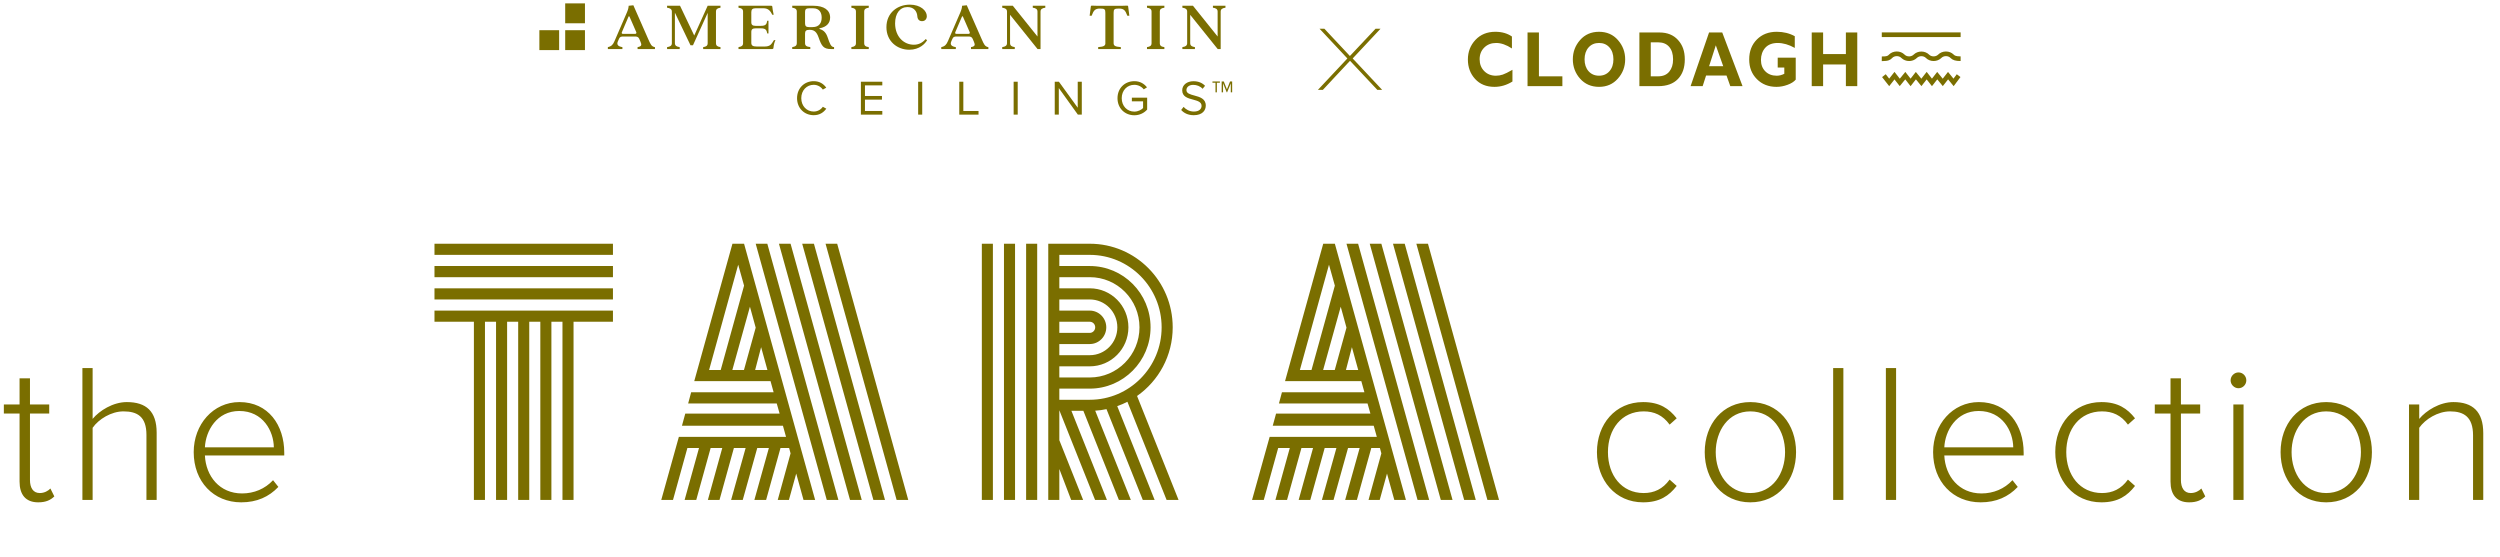 <svg width="646" height="144" viewBox="0 0 646 144" fill="none" xmlns="http://www.w3.org/2000/svg">
<path d="M158.79 10.625L162.03 3.13C162.351 2.356 162.442 1.834 162.442 1.491L163.659 1.363L167.541 10.191C168.132 11.507 168.33 12.009 169.241 12.189V12.676H164.748V12.173C165.841 11.993 165.841 11.578 165.517 10.821L165.177 10.027C164.963 9.541 164.586 9.433 164.119 9.433H160.989C160.505 9.433 160.148 9.541 159.97 9.991L159.649 10.713C159.292 11.559 159.72 12.009 160.83 12.173V12.676H157.07V12.173C158.021 11.973 158.394 11.523 158.79 10.625ZM160.937 8.75H164.142C164.34 8.75 164.534 8.587 164.411 8.3L162.711 4.407C162.569 4.1 162.497 4.1 162.355 4.427L160.69 8.319C160.563 8.59 160.745 8.75 160.94 8.75H160.937Z" fill="#7A6E00"/>
<path d="M173.608 11.147V3.003C173.608 2.337 173.144 2.101 172.371 1.994V1.488H175.719L179.389 9.181L182.86 1.488H186.172V1.994C185.403 2.101 185.007 2.337 185.007 3.003V11.147C185.007 11.833 185.399 12.065 186.172 12.173V12.676H181.698V12.173C182.467 12.065 182.862 11.83 182.862 11.147V3.329L179.068 11.69H178.422L174.396 3.274V11.147C174.396 11.833 174.86 12.065 175.632 12.173V12.676H172.375V12.173C173.144 12.065 173.611 11.83 173.611 11.147H173.608Z" fill="#7A6E00"/>
<path d="M192.008 11.147V3.003C192.008 2.337 191.595 2.101 190.827 1.994V1.488H199.293C199.455 1.488 199.543 1.543 199.562 1.687C199.618 2.19 199.669 2.732 199.92 3.813H199.543C199.044 2.712 198.434 2.137 197.269 2.137H195.248C194.496 2.137 194.139 2.408 194.139 3.111V5.759C194.139 6.445 194.496 6.677 195.248 6.677H196.643C197.879 6.677 198.109 6.246 198.252 5.361H198.573V8.639H198.252C198.109 7.794 197.875 7.323 196.643 7.323H195.248C194.496 7.323 194.139 7.558 194.139 8.241V11.069C194.139 11.735 194.479 12.023 195.554 12.023H197.558C198.81 12.023 199.222 11.556 199.562 11.033L199.991 10.367H200.384C200.114 10.889 199.956 11.484 199.849 12.421C199.828 12.584 199.721 12.672 199.562 12.672H190.83V12.169C191.599 12.062 192.011 11.827 192.011 11.144L192.008 11.147Z" fill="#7A6E00"/>
<path d="M205.895 11.147V3.003C205.895 2.337 205.482 2.101 204.714 1.994V1.488H210.19C212.892 1.488 214.504 2.588 214.504 4.531C214.504 5.955 213.609 6.964 211.818 7.307C211.691 7.327 211.691 7.47 211.818 7.506C212.875 7.813 213.483 8.496 213.894 9.74C214.397 11.216 214.718 12.173 215.523 12.173V12.676H214.734C212.785 12.676 212.301 11.902 211.529 9.684C211.01 8.208 210.385 7.702 209.167 7.702C208.272 7.702 208.023 8.009 208.023 8.692V11.141C208.023 11.827 208.415 12.059 209.382 12.166V12.669H204.711V12.166C205.48 12.059 205.891 11.823 205.891 11.141L205.895 11.147ZM209.009 7.003H209.976C211.747 7.003 212.321 5.831 212.321 4.554C212.321 3.277 211.747 2.141 210.102 2.141H209.064C208.311 2.141 208.026 2.392 208.026 3.078V6.014C208.026 6.7 208.276 7.003 209.012 7.003H209.009Z" fill="#7A6E00"/>
<path d="M221.177 11.147V3.003C221.177 2.337 220.765 2.101 219.996 1.994V1.488H224.489V1.994C223.701 2.101 223.308 2.337 223.308 3.003V11.147C223.308 11.833 223.701 12.065 224.489 12.173V12.676H219.996V12.173C220.765 12.065 221.177 11.83 221.177 11.147Z" fill="#7A6E00"/>
<path d="M229.053 7.019C229.053 3.342 231.862 1.2 235.103 1.2C237.896 1.2 239.489 2.784 239.489 4.172C239.489 4.858 239.077 5.468 238.253 5.468C237.501 5.468 237.088 4.965 237.037 4.188C236.966 3.071 236.268 1.827 234.513 1.827C232.543 1.827 231.292 3.45 231.292 6.059C231.311 9.518 233.566 11.556 236.142 11.556C237.27 11.556 238.272 11.141 239.2 10.096L239.557 10.383C239.093 11.248 237.624 12.852 234.958 12.852C231.895 12.852 229.05 10.726 229.05 7.013L229.053 7.019Z" fill="#7A6E00"/>
<path d="M244.946 10.625L248.186 3.13C248.507 2.356 248.598 1.834 248.598 1.491L249.815 1.363L253.698 10.191C254.288 11.507 254.486 12.009 255.398 12.189V12.676H250.904V12.173C251.998 11.993 251.998 11.578 251.673 10.821L251.333 10.027C251.119 9.541 250.742 9.433 250.275 9.433H247.145C246.661 9.433 246.305 9.541 246.126 9.991L245.805 10.713C245.449 11.559 245.877 12.009 246.986 12.173V12.676H243.226V12.173C244.177 11.973 244.55 11.523 244.946 10.625ZM247.093 8.75H250.298C250.496 8.75 250.69 8.587 250.568 8.3L248.868 4.407C248.725 4.1 248.654 4.1 248.511 4.427L246.847 8.319C246.72 8.59 246.901 8.75 247.096 8.75H247.093Z" fill="#7A6E00"/>
<path d="M260.212 11.147V3.003C260.212 2.337 259.747 2.101 258.976 1.994V1.488H261.713L268.084 9.433V3C268.084 2.333 267.621 2.098 266.868 1.99V1.484H270.109V1.99C269.34 2.098 268.873 2.333 268.873 3V12.676H268.104L261 3.829V11.144C261 11.83 261.447 12.062 262.216 12.169V12.672H258.976V12.169C259.745 12.062 260.212 11.827 260.212 11.144V11.147Z" fill="#7A6E00"/>
<path d="M285.624 11.147V3.329C285.624 2.412 285.463 2.212 284.266 2.212C282.994 2.212 282.601 2.644 282.082 4.067H281.563L281.868 1.69C281.888 1.527 281.995 1.438 282.153 1.455C282.403 1.474 282.851 1.491 283.282 1.491H290.12C290.549 1.491 290.981 1.471 291.231 1.455C291.392 1.438 291.499 1.527 291.516 1.69L291.82 4.067H291.302C290.782 2.644 290.39 2.212 289.118 2.212C287.918 2.212 287.759 2.412 287.759 3.329V11.147C287.759 11.833 288.171 12.065 289.621 12.173V12.676H283.769V12.173C285.219 12.065 285.631 11.83 285.631 11.147H285.624Z" fill="#7A6E00"/>
<path d="M297.562 11.147V3.003C297.562 2.337 297.151 2.101 296.382 1.994V1.488H300.875V1.994C300.086 2.101 299.694 2.337 299.694 3.003V11.147C299.694 11.833 300.086 12.065 300.875 12.173V12.676H296.382V12.173C297.151 12.065 297.562 11.83 297.562 11.147Z" fill="#7A6E00"/>
<path d="M306.762 11.147V3.003C306.762 2.337 306.298 2.101 305.527 1.994V1.488H308.265L314.635 9.433V3C314.635 2.333 314.172 2.098 313.419 1.99V1.484H316.66V1.99C315.891 2.098 315.423 2.333 315.423 3V12.676H314.655L307.55 3.829V11.144C307.55 11.83 307.998 12.062 308.767 12.169V12.672H305.527V12.169C306.295 12.062 306.762 11.827 306.762 11.144V11.147Z" fill="#7A6E00"/>
<path d="M151.153 0.874H146.047V6.014H151.153V0.874Z" fill="#7A6E00"/>
<path d="M151.153 7.803H146.047V12.944H151.153V7.803Z" fill="#7A6E00"/>
<path d="M144.48 7.803H139.375V12.944H144.48V7.803Z" fill="#7A6E00"/>
<path d="M205.959 25.373C205.959 22.76 207.87 20.974 210.265 20.974C211.796 20.974 212.834 21.699 213.505 22.656L212.62 23.152C212.139 22.437 211.263 21.914 210.265 21.914C208.454 21.914 207.049 23.341 207.049 25.369C207.049 27.397 208.454 28.825 210.265 28.825C211.263 28.825 212.139 28.315 212.62 27.587L213.518 28.083C212.807 29.053 211.796 29.765 210.265 29.765C207.87 29.765 205.959 27.982 205.959 25.366V25.373Z" fill="#7A6E00"/>
<path d="M222.455 29.618V21.117H227.989V22.061H223.506V24.801H227.899V25.745H223.506V28.677H227.989V29.621H222.455V29.618Z" fill="#7A6E00"/>
<path d="M237.251 29.618V21.117H238.302V29.618H237.251Z" fill="#7A6E00"/>
<path d="M247.875 29.618V21.117H248.926V28.677H252.851V29.621H247.875V29.618Z" fill="#7A6E00"/>
<path d="M261.924 29.618V21.117H262.975V29.618H261.924Z" fill="#7A6E00"/>
<path d="M278.52 29.618L273.596 22.76V29.618H272.545V21.117H273.622L278.485 27.835V21.117H279.536V29.618H278.524H278.52Z" fill="#7A6E00"/>
<path d="M293.105 20.974C294.601 20.974 295.639 21.637 296.385 22.567L295.548 23.09C295.016 22.401 294.117 21.918 293.105 21.918C291.256 21.918 289.852 23.345 289.852 25.373C289.852 27.401 291.256 28.841 293.105 28.841C294.117 28.841 294.954 28.344 295.372 27.923V26.189H292.473V25.245H296.424V28.318C295.639 29.197 294.487 29.785 293.105 29.785C290.698 29.785 288.762 28.011 288.762 25.376C288.762 22.741 290.698 20.977 293.105 20.977V20.974Z" fill="#7A6E00"/>
<path d="M305.838 27.616C306.396 28.24 307.308 28.828 308.498 28.828C310.003 28.828 310.486 28.011 310.486 27.361C310.486 26.343 309.462 26.062 308.345 25.755C306.989 25.399 305.484 25.017 305.484 23.345C305.484 21.944 306.726 20.987 308.385 20.987C309.676 20.987 310.678 21.421 311.385 22.172L310.753 22.95C310.12 22.247 309.235 21.93 308.31 21.93C307.297 21.93 306.574 22.479 306.574 23.282C306.574 24.138 307.55 24.393 308.625 24.683C310.003 25.052 311.573 25.487 311.573 27.27C311.573 28.508 310.736 29.768 308.458 29.768C306.989 29.768 305.912 29.206 305.218 28.416L305.838 27.613V27.616Z" fill="#7A6E00"/>
<path d="M314.438 21.382V23.854H314.084V21.382H313.299V21.049H315.223V21.382H314.438ZM318.035 23.854V21.535L317.084 23.854H316.984L316.033 21.535V23.854H315.68V21.049H316.225L317.035 23.09L317.847 21.049H318.392V23.854H318.039H318.035Z" fill="#7A6E00"/>
<path d="M341.82 23.226L348.844 15.709L355.903 23.226H357.152L349.533 15.107L356.716 7.432H355.437L348.814 14.47L342.226 7.432H340.977L348.16 15.107L340.541 23.226H341.82Z" fill="#7A6E00"/>
<path d="M388.296 19.28C387.732 19.47 387.148 19.565 386.538 19.565C385.309 19.565 384.303 19.163 383.515 18.363C382.729 17.563 382.337 16.547 382.337 15.313C382.337 14.078 382.736 13.079 383.534 12.289C384.332 11.498 385.358 11.103 386.615 11.103C387.874 11.103 389.25 11.577 390.681 12.524V9.434C389.512 8.621 388.088 8.213 386.401 8.213C384.287 8.213 382.577 8.909 381.266 10.3C379.956 11.691 379.301 13.383 379.301 15.375C379.301 17.367 379.92 19.042 381.166 20.404C382.408 21.762 384.079 22.445 386.174 22.445C387.793 22.445 389.341 21.984 390.816 21.064V18.036C389.7 18.68 388.861 19.094 388.296 19.284V19.28ZM397.658 19.721V8.393H394.716V22.262H403.718V19.721H397.658ZM408.291 10.349C407.043 11.773 406.42 13.435 406.42 15.332C406.42 17.23 407.049 18.934 408.305 20.335C409.56 21.739 411.188 22.442 413.19 22.442C415.192 22.442 416.788 21.736 418.05 20.325C419.311 18.915 419.944 17.253 419.944 15.332C419.944 13.412 419.321 11.779 418.076 10.352C416.83 8.925 415.202 8.213 413.19 8.213C411.179 8.213 409.541 8.925 408.291 10.349ZM410.481 18.395C409.797 17.618 409.453 16.596 409.453 15.332C409.453 14.069 409.797 13.04 410.481 12.263C411.166 11.489 412.068 11.1 413.19 11.1C414.313 11.1 415.205 11.489 415.886 12.263C416.568 13.037 416.908 14.059 416.908 15.332C416.908 16.606 416.568 17.618 415.886 18.395C415.205 19.173 414.306 19.561 413.19 19.561C412.074 19.561 411.166 19.173 410.481 18.395ZM423.616 22.262H428.496C430.695 22.262 432.384 21.648 433.572 20.42C434.759 19.192 435.353 17.504 435.353 15.352C435.353 13.2 434.769 11.626 433.598 10.333C432.427 9.039 430.838 8.393 428.826 8.393H423.619V22.262H423.616ZM428.443 10.937C429.695 10.937 430.652 11.329 431.32 12.112C431.989 12.896 432.323 13.97 432.323 15.335C432.323 16.701 431.992 17.713 431.333 18.516C430.675 19.32 429.721 19.721 428.476 19.721H426.556V10.933H428.44L428.443 10.937ZM441.62 8.393L436.848 22.262H439.966L440.848 19.522H446.136L447.109 22.262H450.272L445.027 8.393H441.617H441.62ZM441.63 17.102L443.366 11.711L445.28 17.102H441.63ZM459.111 8.213C457.01 8.213 455.297 8.876 453.977 10.205C452.656 11.531 451.994 13.249 451.994 15.355C451.994 17.462 452.656 19.111 453.977 20.443C455.3 21.779 456.987 22.445 459.047 22.445C459.981 22.445 460.928 22.272 461.882 21.922C462.839 21.576 463.549 21.125 464.016 20.577V14.908H459.359V17.448H461.064V19.068C460.413 19.398 459.76 19.565 459.111 19.565C457.889 19.565 456.903 19.186 456.154 18.431C455.404 17.677 455.03 16.691 455.03 15.473C455.03 14.255 455.407 13.157 456.154 12.334C456.903 11.515 457.97 11.103 459.359 11.103C460.747 11.103 462.265 11.531 463.77 12.383V9.356C462.401 8.595 460.847 8.213 459.111 8.213ZM476.976 8.393V13.964H471.092V8.393H468.15V22.262H471.092V16.652H476.976V22.262H479.918V8.393H476.976Z" fill="#7A6E00"/>
<path d="M504.822 22.265L503.385 20.505L502.019 22.252L500.592 20.505L499.217 22.265L497.851 20.518L496.495 22.252L495.068 20.505L493.693 22.265L492.316 20.505L490.89 22.252L489.533 20.518L488.167 22.265L486.332 19.921L487.269 19.176L488.167 20.322L489.533 18.575L490.909 20.335L492.336 18.588L493.693 20.322L495.048 18.588L496.476 20.335L497.851 18.575L499.217 20.322L500.572 18.588L502 20.335L503.366 18.588L504.78 20.322L505.63 19.186L506.584 19.911L504.818 22.265H504.822ZM486.4 15.79C486.348 15.79 486.296 15.79 486.244 15.79L486.257 14.588C487.619 14.604 487.805 14.418 488.06 14.163L488.113 14.111C488.621 13.595 489.355 13.301 490.127 13.301C490.899 13.301 491.593 13.582 492.1 14.075C492.125 14.101 492.145 14.121 492.164 14.137C492.449 14.412 492.865 14.568 493.303 14.568C493.365 14.568 493.423 14.568 493.481 14.562C493.867 14.526 494.234 14.362 494.483 14.114C494.999 13.608 495.726 13.317 496.482 13.317C497.238 13.317 497.984 13.611 498.493 14.124L498.503 14.134C498.785 14.415 499.191 14.568 499.648 14.568C500.105 14.568 500.527 14.398 500.816 14.114C501.325 13.598 502.058 13.304 502.831 13.304C503.602 13.304 504.297 13.585 504.803 14.078C504.829 14.104 504.848 14.121 504.867 14.14C505.094 14.359 505.422 14.568 506.606 14.568H506.625V15.77C506.625 15.77 506.612 15.77 506.606 15.77C505.328 15.77 504.604 15.555 504.034 14.999C504.008 14.976 503.985 14.954 503.966 14.931C503.69 14.663 503.275 14.503 502.831 14.503C502.386 14.503 501.942 14.673 501.66 14.963L501.478 14.784L501.656 14.967C501.144 15.476 500.41 15.77 499.651 15.77C498.892 15.77 498.168 15.489 497.66 14.98L497.647 14.967C497.365 14.682 496.939 14.516 496.485 14.516C496.031 14.516 495.609 14.686 495.32 14.973C494.866 15.421 494.25 15.701 493.579 15.76C493.491 15.767 493.4 15.77 493.306 15.77C492.56 15.77 491.839 15.489 491.334 14.996L491.272 14.937C490.99 14.663 490.571 14.503 490.13 14.503C489.689 14.503 489.242 14.673 488.959 14.963L488.764 14.771L488.956 14.967L488.91 15.012C488.46 15.466 488.009 15.79 486.407 15.79H486.4ZM506.625 9.582H486.253V8.38H506.625V9.582Z" fill="#7A6E00"/>
<path d="M9.877 129.804C6.629 129.804 5.055 127.812 5.055 124.439V106.862H0.995V104.511H5.055V97.767H7.745V104.511H12.72V106.862H7.745V124.03C7.745 126.023 8.557 127.403 10.283 127.403C11.451 127.403 12.466 126.841 13.024 126.228L14.039 128.271C13.075 129.191 11.908 129.804 9.877 129.804ZM40.48 129.191H37.841V112.38C37.841 107.628 35.455 106.3 31.902 106.3C28.756 106.3 25.507 108.293 23.934 110.541V129.191H21.294V95.11H23.934V108.241C25.71 106.095 29.212 103.898 32.765 103.898C37.739 103.898 40.48 106.249 40.48 111.818V129.191ZM50.053 116.826C50.053 109.672 55.077 103.898 61.879 103.898C69.34 103.898 73.451 109.877 73.451 116.979V117.694H52.946C53.199 123.06 56.752 127.505 62.539 127.505C65.635 127.505 68.477 126.33 70.558 124.081L71.929 125.819C69.492 128.374 66.396 129.804 62.336 129.804C55.179 129.804 50.053 124.439 50.053 116.826ZM61.828 106.198C56.042 106.198 53.149 111.307 52.946 115.599H70.761C70.711 111.409 67.97 106.198 61.828 106.198Z" fill="#7A6E00"/>
<path d="M158.387 62.98V65.86H112.27V62.98H158.387ZM158.387 68.74V71.62H112.27V68.74H158.387ZM158.387 74.5V77.38H112.27V74.5H158.387ZM158.387 80.26V83.14H148.203V129.191H145.342V83.14H142.481V129.191H139.62V83.14H136.759V129.191H133.898V83.14H131.037V129.191H128.177V83.14H125.316V129.191H122.455V83.14H112.27V80.26H158.387ZM192.267 62.98L210.634 129.191H207.63L205.742 122.366L203.854 129.191H200.964L204.283 117.153L203.911 115.77H201.679L197.96 129.191H194.928L198.676 115.77H195.672L191.924 129.191H188.92L192.668 115.77H189.635L185.916 129.191H182.912L186.631 115.77H183.627L179.908 129.191H176.904L180.624 115.77H177.62L173.901 129.191H170.868L175.417 112.89H203.11L202.309 110.01H176.218L177.076 106.871H201.451L200.707 104.25H177.82L178.592 101.37H199.906L199.105 98.49H179.393L189.263 62.98H192.267ZM198.275 62.98L216.642 129.191H213.638L195.271 62.98H198.275ZM204.283 62.98L222.678 129.191H219.646L201.279 62.98H204.283ZM210.319 62.98L228.686 129.191H225.682L207.287 62.98H210.319ZM216.327 62.98L234.694 129.191H231.69L213.323 62.98H216.327ZM190.751 68.394L183.227 95.61H186.231L192.267 73.808L190.751 68.394ZM193.783 79.252L189.235 95.61H192.239L195.271 84.666L193.783 79.252ZM196.673 89.706L195.128 95.61H198.304L196.673 89.706ZM256.565 62.98V129.191H253.705V62.98H256.565ZM262.287 62.98V129.191H259.427V62.98H262.287ZM268.01 62.98V129.191H265.149V62.98H268.01ZM281.598 62.98C293.442 62.98 303.026 72.656 303.026 84.58C303.026 91.924 299.393 98.404 293.815 102.321L304.543 129.191H301.452L291.325 103.818C290.495 104.25 289.608 104.625 288.693 104.942L298.363 129.191H295.302L285.919 105.719C284.974 105.921 284.001 106.065 283 106.122L292.212 129.191H289.123L279.939 106.151H276.85L286.032 129.191H282.971L273.731 106.007V113.754L279.882 129.191H276.792L273.731 121.185V129.191H270.871V62.98H281.598ZM281.598 65.86H273.731V68.74H281.598C290.266 68.74 297.304 75.825 297.304 84.58C297.304 93.306 290.266 100.42 281.598 100.42H273.731V103.3H281.598C291.841 103.3 300.166 94.919 300.166 84.58C300.166 74.24 291.841 65.86 281.598 65.86ZM281.598 71.62H273.731V74.5H281.598C287.12 74.5 291.582 78.993 291.582 84.58C291.582 90.138 287.12 94.66 281.598 94.66H273.731V97.54H281.598C288.693 97.54 294.444 91.722 294.444 84.58C294.444 77.409 288.693 71.62 281.598 71.62ZM281.598 77.38H273.731V80.26H281.598C283.945 80.26 285.861 82.189 285.861 84.58C285.861 86.97 283.945 88.9 281.598 88.9H273.731V91.78H281.598C285.546 91.78 288.721 88.554 288.721 84.58C288.721 80.605 285.546 77.38 281.598 77.38ZM281.598 83.14H273.731V86.02H281.598C282.37 86.02 283 85.357 283 84.58C283 83.773 282.37 83.14 281.598 83.14ZM344.927 62.98L363.294 129.191H360.29L358.402 122.366L356.514 129.191H353.624L356.943 117.153L356.571 115.77H354.339L350.62 129.191H347.588L351.335 115.77H348.332L344.584 129.191H341.58L345.328 115.77H342.295L338.576 129.191H335.572L339.291 115.77H336.287L332.568 129.191H329.564L333.283 115.77H330.28L326.56 129.191H323.528L328.077 112.89H355.77L354.969 110.01H328.878L329.736 106.871H354.111L353.367 104.25H330.48L331.252 101.37H352.566L351.765 98.49H332.053L341.923 62.98H344.927ZM350.935 62.98L369.302 129.191H366.298L347.931 62.98H350.935ZM356.943 62.98L375.338 129.191H372.306L353.939 62.98H356.943ZM362.979 62.98L381.346 129.191H378.342L359.947 62.98H362.979ZM368.987 62.98L387.354 129.191H384.35L365.983 62.98H368.987ZM343.411 68.394L335.887 95.61H338.891L344.927 73.808L343.411 68.394ZM346.443 79.252L341.895 95.61H344.899L347.931 84.666L346.443 79.252ZM349.333 89.706L347.788 95.61H350.964L349.333 89.706Z" fill="#7A6E00"/>
<path d="M412.651 116.826C412.651 109.621 417.371 103.898 424.579 103.898C428.842 103.898 431.279 105.584 433.258 108.088L431.431 109.723C429.655 107.271 427.421 106.3 424.731 106.3C418.996 106.3 415.493 110.899 415.493 116.826C415.493 122.753 418.996 127.403 424.731 127.403C427.421 127.403 429.655 126.381 431.431 123.928L433.258 125.563C431.279 128.118 428.842 129.804 424.579 129.804C417.371 129.804 412.651 124.03 412.651 116.826ZM452.277 129.804C445.12 129.804 440.501 124.03 440.501 116.826C440.501 109.621 445.12 103.898 452.277 103.898C459.535 103.898 464.103 109.621 464.103 116.826C464.103 124.03 459.535 129.804 452.277 129.804ZM452.277 127.403C458.063 127.403 461.261 122.344 461.261 116.826C461.261 111.358 458.063 106.3 452.277 106.3C446.592 106.3 443.343 111.358 443.343 116.826C443.343 122.344 446.592 127.403 452.277 127.403ZM476.327 129.191H473.688V95.11H476.327V129.191ZM489.95 129.191H487.311V95.11H489.95V129.191ZM499.514 116.826C499.514 109.672 504.539 103.898 511.34 103.898C518.802 103.898 522.913 109.877 522.913 116.979V117.694H502.407C502.661 123.06 506.214 127.505 512 127.505C515.096 127.505 517.939 126.33 520.02 124.081L521.39 125.819C518.954 128.374 515.858 129.804 511.797 129.804C504.64 129.804 499.514 124.439 499.514 116.826ZM511.29 106.198C505.503 106.198 502.61 111.307 502.407 115.599H520.223C520.172 111.409 517.431 106.198 511.29 106.198ZM531.081 116.826C531.081 109.621 535.802 103.898 543.009 103.898C547.273 103.898 549.709 105.584 551.689 108.088L549.861 109.723C548.085 107.271 545.851 106.3 543.161 106.3C537.426 106.3 533.924 110.899 533.924 116.826C533.924 122.753 537.426 127.403 543.161 127.403C545.851 127.403 548.085 126.381 549.861 123.928L551.689 125.563C549.709 128.118 547.273 129.804 543.009 129.804C535.802 129.804 531.081 124.03 531.081 116.826ZM565.682 129.804C562.433 129.804 560.86 127.812 560.86 124.439V106.862H556.799V104.511H560.86V97.767H563.55V104.511H568.524V106.862H563.55V124.03C563.55 126.023 564.362 127.403 566.088 127.403C567.255 127.403 568.27 126.841 568.829 126.228L569.844 128.271C568.88 129.191 567.712 129.804 565.682 129.804ZM578.418 100.321C577.352 100.321 576.388 99.402 576.388 98.278C576.388 97.153 577.352 96.234 578.418 96.234C579.535 96.234 580.448 97.153 580.448 98.278C580.448 99.402 579.535 100.321 578.418 100.321ZM579.738 129.191H577.098V104.511H579.738V129.191ZM601.077 129.804C593.92 129.804 589.301 124.03 589.301 116.826C589.301 109.621 593.92 103.898 601.077 103.898C608.335 103.898 612.904 109.621 612.904 116.826C612.904 124.03 608.335 129.804 601.077 129.804ZM601.077 127.403C606.863 127.403 610.061 122.344 610.061 116.826C610.061 111.358 606.863 106.3 601.077 106.3C595.392 106.3 592.144 111.358 592.144 116.826C592.144 122.344 595.392 127.403 601.077 127.403ZM641.674 129.191H639.035V112.483C639.035 107.731 636.65 106.3 633.097 106.3C629.95 106.3 626.701 108.293 625.128 110.541V129.191H622.488V104.511H625.128V108.241C626.904 106.095 630.406 103.898 633.959 103.898C638.934 103.898 641.674 106.351 641.674 111.92V129.191Z" fill="#7A6E00"/>
</svg>
